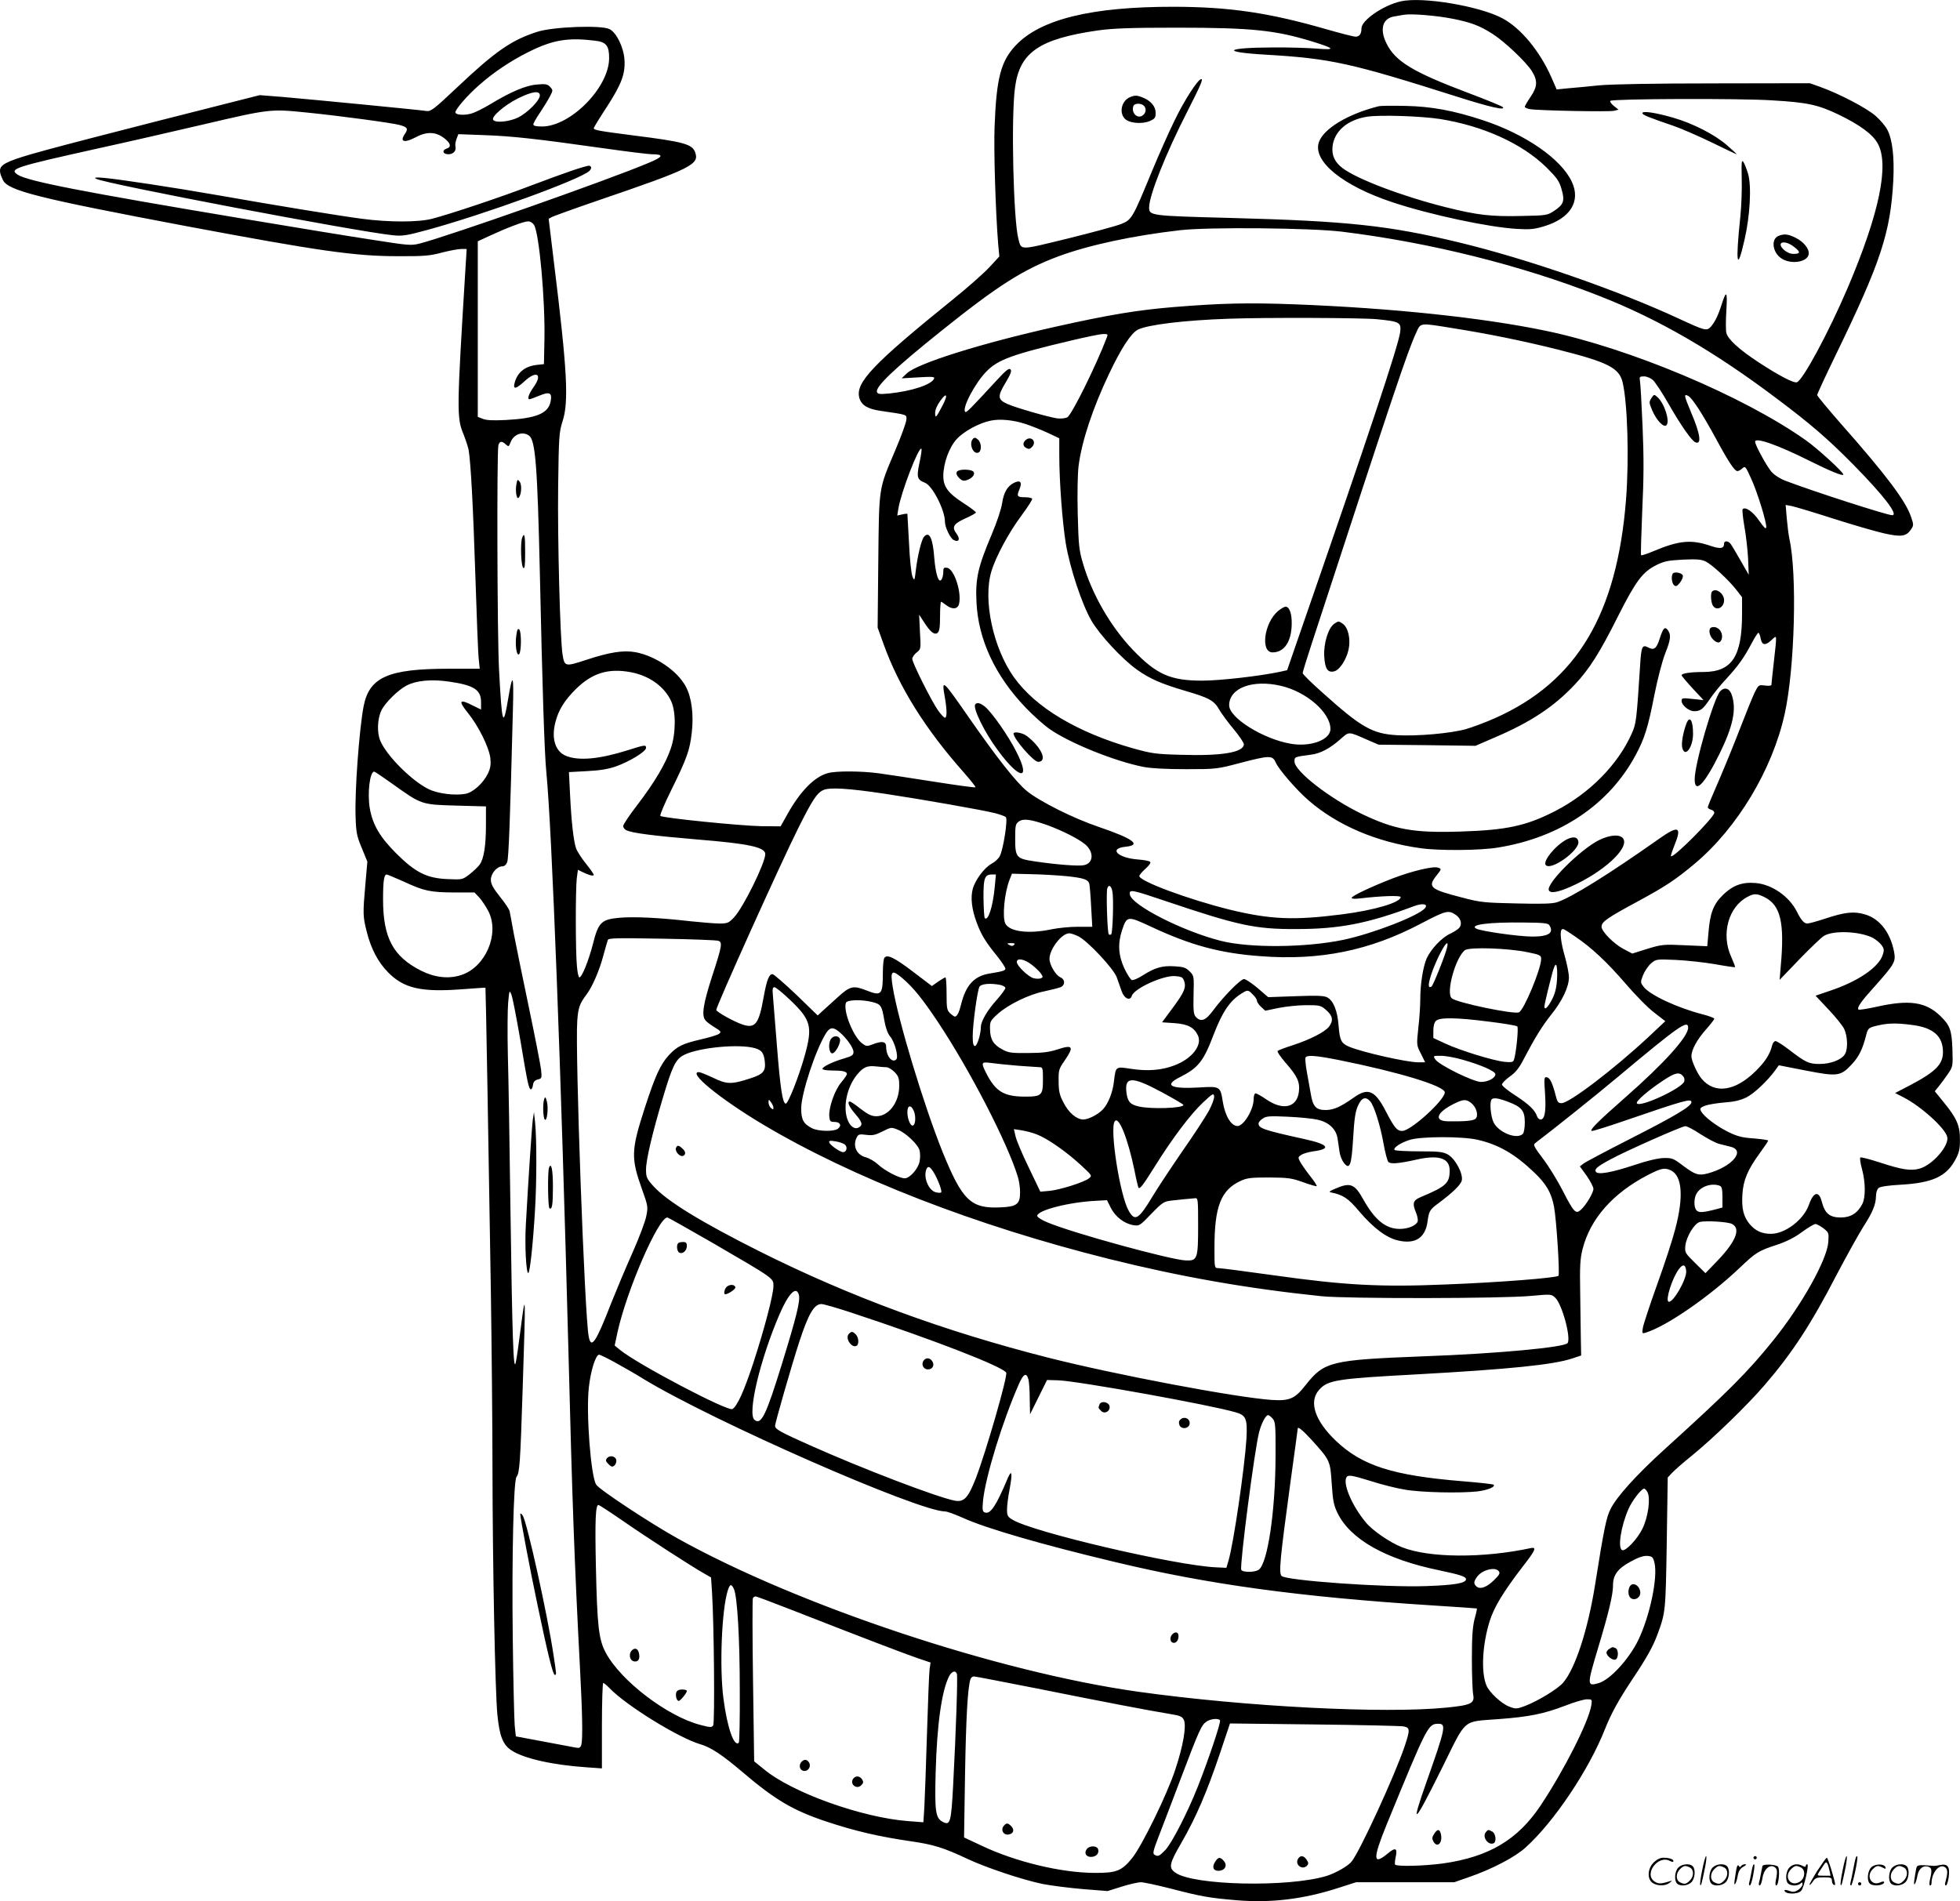 <svg version="1.0" xmlns="http://www.w3.org/2000/svg"
  viewBox="0 0 1199.943 1164.032"
 preserveAspectRatio="xMidYMid meet">
<g transform="translate(-0.491,1164.448) scale(0.1,-0.1)"
fill="#000000" stroke="none">
<path d="M8580 11636 c-107 -24 -240 -116 -240 -165 0 -34 -12 -51 -36 -51
-13 0 -94 21 -181 46 -347 100 -588 136 -928 137 -507 1 -822 -76 -973 -238
-90 -96 -117 -200 -128 -495 -6 -140 6 -525 22 -721 l7 -75 -63 -68 c-35 -37
-131 -122 -214 -189 -498 -402 -606 -516 -580 -609 13 -45 50 -67 129 -79 171
-25 160 -22 159 -54 -1 -17 -31 -100 -67 -185 -104 -246 -100 -215 -105 -681
l-4 -407 37 -103 c95 -263 255 -519 493 -787 40 -46 72 -86 69 -88 -2 -3 -119
13 -258 35 -140 22 -291 45 -336 51 -107 14 -258 15 -309 1 -83 -22 -170 -111
-249 -253 l-41 -73 -119 1 c-124 2 -604 50 -617 63 -5 4 26 76 68 161 94 191
112 241 124 348 13 112 -1 218 -37 284 -52 96 -185 186 -306 209 -76 14 -162
0 -307 -48 -125 -41 -129 -40 -141 34 -15 94 -31 703 -27 1028 4 310 6 334 27
400 39 119 29 311 -53 975 l-32 265 20 11 c12 6 136 51 276 99 583 199 629
223 600 299 -18 48 -72 63 -375 101 -217 28 -245 33 -245 45 0 4 36 63 80 130
90 139 114 203 108 290 -5 75 -49 165 -91 186 -48 26 -346 15 -442 -16 -157
-50 -256 -118 -490 -339 -146 -138 -163 -150 -190 -146 -35 6 -673 68 -880 86
l-140 11 -615 -156 c-688 -176 -842 -218 -912 -248 -69 -29 -77 -50 -45 -116
31 -65 216 -111 1122 -282 805 -151 1032 -184 1290 -184 165 -1 201 2 275 22
47 12 100 22 118 22 l34 0 -6 -97 c-55 -893 -56 -936 -13 -1038 13 -33 27 -76
31 -95 13 -79 27 -330 41 -765 8 -253 17 -486 21 -517 l6 -58 -190 0 c-370 0
-486 -51 -521 -230 -27 -143 -55 -521 -49 -677 3 -95 7 -118 38 -191 l34 -83
-12 -137 c-16 -181 -16 -199 9 -295 26 -103 69 -184 130 -246 95 -97 201 -122
445 -104 82 6 150 11 151 10 2 -2 20 -1036 33 -1852 5 -341 10 -836 10 -1100
1 -587 16 -1351 30 -1499 13 -132 34 -185 87 -219 74 -49 250 -89 456 -103
l97 -7 0 262 c0 143 4 261 8 261 5 0 21 -14 38 -31 101 -106 423 -305 556
-344 64 -18 136 -66 258 -170 202 -172 311 -236 516 -304 171 -57 321 -92 514
-120 139 -20 202 -39 352 -110 117 -54 330 -125 453 -151 55 -11 168 -25 250
-32 l151 -12 86 27 c47 15 100 27 118 27 17 0 100 -18 183 -39 184 -48 235
-57 400 -71 213 -18 411 6 625 75 l109 35 301 0 300 0 89 31 c142 49 282 122
347 181 173 155 388 475 487 726 38 96 84 179 169 307 85 127 123 195 151 269
51 139 51 140 58 563 l6 401 25 27 c14 15 69 64 124 108 129 105 337 306 445
432 168 195 284 372 442 678 60 114 132 243 160 288 59 91 78 138 79 190 0 21
7 42 16 50 10 8 61 16 138 20 191 11 276 50 331 151 24 44 29 65 29 123 1 87
-20 134 -98 229 l-56 69 25 31 c14 17 39 51 56 76 30 44 30 47 27 150 -4 117
-15 147 -74 204 -89 86 -189 101 -387 57 -59 -13 -110 -21 -114 -18 -11 12 15
49 99 142 122 137 130 151 119 211 -23 120 -89 204 -179 230 -67 20 -123 14
-246 -27 -49 -16 -96 -29 -106 -29 -20 0 -38 20 -65 74 -47 93 -153 166 -252
174 -82 7 -139 -14 -199 -72 -60 -59 -80 -111 -90 -237 l-7 -78 -137 6 c-131
6 -141 5 -230 -22 l-92 -29 -55 29 c-57 30 -133 106 -133 135 0 31 32 53 230
160 162 88 223 128 341 227 260 218 475 576 550 916 62 279 77 857 29 1072 -5
23 -12 79 -16 124 l-7 84 37 -7 c20 -4 134 -38 252 -76 119 -38 260 -79 313
-91 107 -24 137 -19 166 25 16 23 16 29 0 75 -32 97 -151 256 -434 576 -77 88
-141 165 -141 171 0 6 50 114 111 240 279 574 338 754 355 1074 7 140 -5 250
-36 309 -10 21 -42 59 -70 84 -53 48 -223 137 -340 179 l-65 23 -585 -1 c-368
0 -630 -5 -705 -12 -66 -7 -152 -15 -190 -18 l-70 -7 -33 76 c-71 159 -185
298 -298 359 -139 75 -493 135 -624 104z m322 -107 c109 -22 163 -42 242 -93
72 -46 202 -169 238 -225 38 -60 36 -97 -7 -160 -19 -28 -35 -55 -35 -60 0 -6
15 -12 33 -15 58 -9 483 -17 512 -10 l29 7 -29 23 c-16 13 -26 27 -21 31 13
13 795 16 991 3 219 -13 281 -27 410 -89 124 -60 205 -119 235 -174 73 -129
11 -428 -182 -882 -116 -272 -274 -566 -312 -581 -19 -7 -111 41 -236 123
-120 79 -186 140 -196 179 -4 15 -4 77 0 138 7 119 0 127 -29 36 -22 -69 -42
-109 -67 -137 -25 -26 -34 -24 -196 51 -375 174 -926 365 -1344 466 -432 104
-680 131 -1398 150 -495 13 -500 14 -500 65 0 72 102 329 233 585 83 164 99
200 86 200 -20 0 -104 -130 -164 -255 -35 -71 -97 -211 -138 -310 -118 -286
-123 -296 -188 -322 -30 -12 -177 -52 -327 -89 -300 -73 -283 -73 -302 -4 -31
115 -46 745 -21 928 28 216 148 298 506 350 96 13 194 17 485 17 456 0 603
-15 830 -85 139 -43 144 -53 25 -43 -55 4 -174 8 -265 7 -295 -1 -325 -28 -50
-44 404 -24 518 -49 1180 -259 195 -62 295 -85 275 -62 -6 6 -101 45 -210 86
-342 129 -449 194 -503 306 -42 87 -22 152 50 163 18 3 44 8 58 10 45 8 203
-5 302 -25z m-5251 -134 c66 -8 84 -32 83 -109 -2 -179 -237 -416 -411 -416
-36 0 -53 4 -53 13 0 6 18 39 41 72 22 33 49 77 60 98 20 38 20 40 2 59 -15
17 -27 20 -80 15 -69 -5 -162 -45 -289 -122 -40 -24 -90 -49 -111 -55 -43 -13
-95 -10 -100 5 -5 15 74 107 147 170 87 77 192 147 298 200 152 76 243 91 413
70z m-341 -335 c0 -30 -74 -105 -133 -135 -54 -26 -140 -35 -153 -14 -12 19
69 89 150 130 89 44 136 51 136 19z m-1422 -105 c197 -20 518 -63 564 -76 46
-12 53 -23 34 -51 -37 -52 -8 -62 66 -23 72 38 130 33 186 -18 27 -25 28 -44
2 -52 -31 -10 -25 -35 10 -35 31 0 50 22 43 49 -2 9 1 29 7 45 l11 29 162 -6
c167 -6 315 -22 739 -82 135 -19 264 -35 285 -35 75 0 69 -16 -24 -54 -252
-106 -1213 -444 -1396 -492 -55 -14 -66 -13 -290 22 -127 19 -486 78 -797 130
-981 164 -1316 229 -1377 269 -54 36 -19 47 489 160 183 40 470 106 637 145
422 99 420 98 649 75z m1386 -687 c32 -50 69 -459 64 -703 l-3 -150 -46 -5
c-72 -9 -118 -47 -134 -112 -10 -40 9 -36 61 12 76 70 113 43 54 -38 -28 -40
-39 -72 -23 -72 4 0 31 10 60 22 63 26 79 18 69 -35 -14 -74 -87 -104 -273
-114 -80 -4 -121 -2 -142 7 l-31 12 0 538 0 537 71 33 c108 50 211 89 236 89
13 1 29 -9 37 -21z m4946 -42 c538 -66 1096 -205 1575 -393 363 -142 705 -340
1093 -633 201 -151 307 -242 463 -400 186 -189 279 -310 238 -310 -30 0 -478
144 -651 210 -35 13 -69 35 -88 56 -29 34 -100 163 -100 184 0 29 139 -20 333
-117 128 -64 207 -96 207 -84 0 15 -156 158 -231 211 -384 271 -1077 562
-1590 669 -389 81 -940 139 -1534 162 -295 11 -455 7 -749 -17 -217 -18 -393
-47 -719 -120 -456 -102 -845 -224 -911 -286 l-31 -30 102 6 c83 5 101 4 97
-7 -14 -37 -137 -78 -277 -92 -56 -5 -68 -4 -73 9 -12 31 106 144 392 373 348
279 502 377 719 458 186 69 457 127 745 160 175 20 801 14 990 -9z m214 -536
c141 -14 150 -19 143 -79 -10 -80 -190 -623 -624 -1873 l-68 -197 -45 -10
c-122 -26 -366 -54 -475 -54 -195 0 -280 38 -424 188 -136 142 -250 339 -306
530 -24 81 -27 111 -32 300 -3 123 -1 245 5 295 19 152 87 356 187 566 74 156
134 248 176 270 59 30 285 58 559 67 216 8 809 6 904 -3z m466 -55 c209 -33
428 -77 643 -131 306 -77 375 -112 396 -201 30 -128 40 -463 21 -714 -55 -705
-301 -1118 -801 -1341 -58 -26 -139 -56 -180 -68 -95 -26 -297 -44 -422 -37
-151 9 -219 48 -456 261 -67 59 -121 113 -121 119 0 6 24 85 54 176 507 1552
587 1791 640 1906 30 65 16 64 226 30z m-2119 -57 c-66 -173 -215 -474 -242
-489 -13 -6 -40 -9 -63 -6 -53 8 -246 63 -301 87 -63 27 -65 47 -14 131 32 54
39 73 30 82 -9 9 -28 -6 -84 -67 -165 -179 -186 -200 -193 -193 -21 21 60 176
130 247 70 72 156 104 521 190 88 21 175 39 192 39 30 1 32 -1 24 -21z m3343
-260 c14 -13 58 -79 97 -148 75 -131 141 -225 164 -234 39 -15 29 52 -26 181
-45 108 -47 118 -18 103 25 -14 86 -108 174 -270 74 -137 110 -190 127 -190 6
0 20 7 30 17 17 15 20 12 52 -59 39 -83 99 -278 94 -304 -2 -11 -16 3 -43 42
-37 55 -85 88 -101 71 -4 -4 1 -51 10 -104 10 -54 20 -143 23 -198 l4 -100
-51 89 c-28 50 -56 96 -62 103 -14 17 -38 17 -38 0 0 -31 -21 -35 -79 -16
-121 42 -196 35 -355 -32 -38 -16 -71 -27 -74 -24 -3 3 1 125 7 272 10 207 10
325 2 518 -6 138 -13 262 -16 278 -4 24 -2 27 25 27 16 0 40 -10 54 -22z
m-4348 -155 c-40 -77 -46 -83 -46 -47 0 19 12 48 32 75 39 54 48 37 14 -28z
m509 -115 c33 -11 93 -35 133 -53 l72 -34 0 -103 c0 -162 19 -412 40 -542 26
-153 99 -372 157 -472 52 -89 188 -235 279 -300 79 -56 145 -85 297 -130 144
-42 175 -59 206 -114 13 -23 52 -76 87 -118 35 -42 64 -85 64 -94 0 -50 -133
-73 -384 -65 -157 4 -181 8 -296 40 -338 96 -595 249 -727 434 -128 179 -191
474 -139 648 27 91 108 241 186 345 38 51 67 97 64 101 -3 5 -22 9 -43 9 -49
0 -53 6 -35 48 18 44 7 59 -32 41 -42 -21 -64 -59 -74 -126 -5 -35 -32 -116
-65 -194 -82 -194 -99 -266 -92 -409 10 -230 114 -453 301 -648 45 -47 109
-104 142 -128 122 -87 401 -200 579 -235 45 -9 139 -14 260 -14 187 0 192 1
332 38 180 47 198 47 217 5 18 -43 127 -169 202 -234 176 -153 417 -256 687
-293 112 -16 366 -14 472 4 381 61 682 264 844 567 54 100 76 170 115 371 19
95 48 206 65 249 34 85 38 115 17 144 -19 25 -29 14 -51 -54 -19 -60 -35 -71
-71 -51 -35 18 -41 5 -48 -110 -22 -341 -24 -355 -50 -415 -85 -193 -259 -369
-471 -478 -178 -91 -297 -116 -580 -125 -287 -9 -402 12 -601 107 -199 96
-414 263 -414 322 0 29 -1 28 103 42 55 7 114 38 175 92 59 51 46 52 172 -3
l65 -28 296 -3 297 -4 120 52 c218 93 361 188 487 322 90 95 154 196 268 424
107 211 148 266 231 308 48 24 71 29 164 34 87 4 114 1 139 -11 41 -21 137
-110 185 -170 l38 -49 0 -101 c0 -263 -62 -356 -236 -357 -79 0 -134 -8 -134
-20 0 -4 30 -40 67 -80 l67 -72 -67 7 c-63 7 -67 6 -67 -13 0 -25 45 -62 76
-62 39 0 54 11 96 73 22 33 69 91 105 129 73 80 106 127 153 216 18 34 36 62
40 62 4 0 11 -16 14 -35 8 -43 29 -45 68 -8 33 31 32 39 13 -132 -8 -71 -15
-135 -15 -142 0 -7 -13 -9 -39 -6 -39 5 -40 5 -64 -43 -13 -27 -52 -123 -87
-214 -35 -91 -94 -236 -131 -322 -38 -86 -69 -161 -69 -166 0 -5 9 -12 20 -15
11 -3 20 -11 20 -19 0 -27 -251 -280 -265 -266 -3 2 7 31 20 64 49 119 27 128
-97 40 -303 -214 -536 -359 -622 -386 -28 -9 -98 -11 -250 -7 -192 4 -221 7
-326 35 -203 52 -217 65 -159 138 30 38 30 38 8 46 -28 11 -161 -21 -276 -65
-132 -51 -253 -108 -253 -120 0 -6 20 -7 53 -3 127 15 247 19 247 8 0 -33
-162 -81 -360 -106 -296 -38 -439 -31 -687 29 -253 63 -553 174 -553 206 0 6
17 26 37 44 20 17 34 36 30 42 -4 6 -37 12 -74 15 -125 9 -183 67 -78 78 101
10 49 49 -162 121 -155 52 -362 156 -440 219 -65 52 -187 207 -366 465 -153
220 -158 224 -138 112 14 -79 14 -127 1 -127 -5 0 -24 19 -41 43 -39 54 -159
293 -159 317 0 10 12 28 26 39 27 21 27 22 21 126 l-5 106 28 -43 c40 -63 66
-84 85 -68 11 9 15 34 15 101 0 49 3 89 6 89 3 0 17 -9 31 -20 37 -29 71 -26
79 6 18 71 -30 216 -73 222 -19 3 -23 -1 -23 -21 0 -31 -9 -57 -20 -57 -14 0
-28 55 -35 135 -9 126 -31 171 -64 132 -15 -18 -39 -117 -49 -202 -8 -68 -9
-69 -21 -40 -7 17 -17 109 -21 205 -5 96 -10 176 -10 178 0 2 -14 1 -31 -3
l-31 -7 7 43 c16 99 125 382 141 366 3 -3 -2 -41 -12 -86 -19 -88 -14 -104 33
-122 46 -17 123 -167 123 -240 0 -32 32 -99 52 -110 33 -18 44 4 19 38 -31 41
-19 60 55 94 35 15 64 32 64 36 -1 4 -35 31 -78 58 -93 60 -122 100 -122 165
0 78 36 176 82 226 44 48 138 99 208 113 58 12 140 4 215 -21z m-3041 -71 c39
-29 51 -186 66 -842 15 -689 28 -1107 40 -1222 34 -351 90 -1821 135 -3543 23
-912 37 -1297 70 -1925 16 -300 18 -446 9 -483 -5 -18 -12 -22 -33 -18 -14 3
-103 19 -197 37 l-171 32 -7 66 c-3 36 -9 280 -12 541 -6 498 5 959 23 982 19
24 23 78 38 548 19 584 18 595 -11 370 -13 -102 -27 -201 -32 -220 -14 -58
-21 161 -32 935 -5 391 -12 819 -16 952 -3 133 -2 277 2 320 7 76 8 77 20 47
7 -17 31 -141 54 -275 45 -269 52 -304 66 -304 5 0 10 12 12 27 2 18 11 28 29
33 25 6 26 8 20 63 -4 31 -38 206 -76 387 -38 182 -79 382 -91 445 -11 63 -23
124 -25 135 -2 11 -29 52 -60 90 -42 53 -55 77 -55 103 0 38 37 82 70 82 13 0
24 10 30 26 9 22 18 261 35 934 6 218 -1 233 -29 66 -31 -184 -38 -161 -56
179 -11 205 -14 1335 -4 1373 7 26 21 28 45 6 17 -16 19 -15 29 11 19 51 74
71 114 42z m621 -1448 c114 -21 207 -87 249 -178 30 -65 29 -200 -3 -291 -31
-91 -99 -206 -202 -341 -49 -63 -89 -123 -89 -132 0 -9 8 -20 18 -25 32 -18
170 -35 441 -58 310 -25 411 -47 411 -89 0 -54 -135 -328 -191 -387 -33 -35
-40 -38 -90 -38 -30 0 -110 7 -179 14 -190 22 -349 29 -435 21 -108 -10 -127
-28 -160 -160 -27 -105 -68 -205 -83 -205 -5 0 -12 30 -15 68 -9 86 -9 471 -1
539 l7 52 26 -13 c40 -20 71 -28 71 -18 0 5 -22 36 -49 70 -27 33 -54 76 -60
94 -15 47 -28 161 -36 324 l-7 141 110 6 c78 4 130 12 178 29 82 29 184 91
184 113 0 20 -5 20 -112 -14 -174 -55 -299 -66 -377 -35 -66 26 -92 106 -66
206 19 76 57 136 127 205 99 97 198 127 333 102z m-1110 -58 c152 -22 195 -50
195 -126 l0 -45 -51 25 c-82 42 -90 30 -30 -45 65 -80 130 -211 138 -278 4
-40 1 -60 -16 -96 -29 -58 -90 -113 -136 -122 -66 -12 -170 1 -227 29 -104 52
-256 204 -295 296 -21 50 -18 134 7 186 23 47 102 125 154 152 59 31 152 40
261 24z m5093 -26 c157 -37 302 -164 302 -264 0 -67 -123 -112 -245 -90 -170
30 -375 159 -375 235 0 106 143 160 318 119z m-5439 -601 c176 -126 175 -126
388 -132 l183 -5 0 -112 c0 -130 -13 -210 -39 -245 -10 -14 -38 -40 -62 -59
-43 -33 -44 -33 -135 -29 -126 5 -197 41 -314 158 -99 99 -143 174 -161 274
-16 94 0 226 27 226 4 0 54 -34 113 -76z m3016 -60 c213 -32 602 -100 674
-119 30 -8 58 -18 64 -24 13 -13 -16 -198 -37 -238 -8 -16 -30 -36 -49 -46
-45 -24 -102 -100 -117 -156 -14 -54 -6 -125 25 -207 27 -73 54 -117 124 -203
28 -35 51 -70 51 -77 0 -12 -15 -17 -95 -30 -96 -15 -147 -71 -176 -189 -12
-49 -25 -75 -38 -75 -4 0 -17 9 -29 20 -20 19 -22 31 -22 120 0 55 -3 100 -7
100 -4 0 -24 -12 -45 -26 l-38 -27 -113 86 c-117 89 -162 111 -178 86 -5 -8
-9 -46 -9 -85 0 -142 -8 -150 -100 -114 -82 32 -100 28 -177 -42 -37 -34 -80
-73 -95 -86 l-27 -25 -131 127 c-73 69 -138 126 -146 126 -21 0 -35 -35 -55
-146 -28 -159 -51 -188 -127 -163 -50 16 -162 78 -162 90 0 23 397 904 502
1113 86 172 114 215 153 233 39 18 152 11 380 -23z m990 -191 c91 -33 194 -85
233 -118 56 -47 52 -117 -8 -128 -32 -7 -173 4 -304 24 -109 16 -116 25 -116
138 0 82 2 91 23 106 27 19 72 13 172 -22z m118 -313 c106 -11 133 -20 141
-47 2 -10 8 -73 11 -140 l7 -123 -88 0 c-49 0 -120 -7 -159 -15 -140 -30 -258
-16 -285 34 -20 39 -6 190 26 270 l14 36 118 -3 c64 -1 161 -7 215 -12z
m-4055 -34 c125 -58 162 -65 310 -66 l122 0 30 -32 c16 -18 42 -57 56 -85 68
-137 -18 -339 -166 -388 -77 -26 -163 -16 -247 26 -172 87 -233 202 -233 437
0 112 6 152 22 152 5 0 52 -20 106 -44z m3617 -31 c-11 -120 -41 -213 -61
-192 -4 4 -7 58 -8 120 -1 125 7 147 51 147 l25 0 -7 -75z m720 -29 c9 -44 2
-252 -7 -262 -5 -4 -11 -4 -15 0 -9 9 -17 261 -9 282 9 25 25 15 31 -20z m321
-57 c448 -151 551 -174 804 -173 265 0 439 34 721 140 53 20 89 14 68 -12 -39
-47 -320 -156 -500 -194 -231 -48 -574 -51 -751 -6 -235 60 -547 219 -556 284
-5 33 13 29 214 -39z m3674 21 c96 -49 121 -156 97 -420 l-7 -85 122 127 c68
70 135 134 149 142 57 35 216 29 298 -11 19 -10 43 -30 54 -44 17 -23 18 -32
8 -62 -26 -77 -155 -164 -329 -221 l-82 -28 78 -83 c43 -45 87 -100 97 -120
21 -45 24 -120 6 -153 -19 -35 -86 -62 -156 -62 -67 0 -85 9 -191 90 -36 28
-72 50 -79 50 -8 0 -18 -12 -21 -27 -13 -53 -42 -99 -100 -156 -126 -125 -252
-143 -332 -47 -26 31 -62 110 -62 137 0 40 34 102 90 165 27 31 50 60 50 65 0
5 -33 17 -72 27 -155 40 -324 119 -361 169 -19 25 -20 27 -3 71 10 25 32 57
49 72 31 26 33 26 152 21 66 -3 174 -15 239 -26 66 -12 121 -20 123 -18 2 2
-9 30 -23 62 -64 139 -18 308 101 369 39 21 58 20 105 -4z m-1890 -109 c29
-21 37 -55 19 -77 -7 -9 -32 -25 -55 -36 -53 -24 -119 -95 -145 -152 -22 -52
-39 -155 -39 -251 0 -38 -5 -117 -12 -175 -11 -105 -11 -105 16 -157 l26 -53
-41 0 c-71 0 -340 61 -423 95 -50 21 -59 39 -66 129 -7 93 -32 154 -70 174
-19 10 -63 12 -193 7 l-168 -6 -65 56 c-36 30 -73 55 -83 55 -21 0 -129 -110
-189 -192 -46 -63 -75 -73 -106 -40 -14 16 -16 38 -14 135 3 115 3 117 -24
144 -23 23 -38 28 -92 31 -75 5 -120 -8 -194 -55 -29 -19 -60 -32 -68 -29 -8
3 -29 36 -46 72 -36 78 -41 151 -14 232 30 90 33 90 181 21 242 -113 420 -161
667 -179 364 -28 669 34 983 200 155 81 168 84 215 51z m570 -61 c30 -47 -3
-70 -103 -70 -83 0 -317 33 -345 49 -43 24 77 40 296 37 114 -1 145 -4 152
-16z m160 -71 c99 -67 193 -155 305 -285 61 -71 140 -152 178 -180 l67 -52
-102 -96 c-216 -201 -486 -406 -533 -406 -20 0 -26 7 -35 43 -20 79 -36 112
-54 115 -18 4 -19 -2 -12 -101 7 -109 -2 -157 -28 -157 -8 0 -17 9 -21 19 -12
38 -49 73 -131 127 -46 29 -84 60 -84 68 0 8 22 30 48 49 36 25 58 53 86 108
68 130 113 202 166 269 69 85 110 172 110 230 0 25 -12 83 -25 129 -24 82 -32
151 -19 164 8 7 11 6 84 -44z m-3042 2 c58 -30 216 -199 234 -251 9 -25 22
-63 30 -85 15 -45 52 -61 62 -28 14 45 191 126 265 121 39 -3 47 -7 55 -29 14
-40 2 -69 -69 -165 l-66 -89 76 -5 c82 -6 120 -26 143 -74 30 -60 -36 -145
-144 -185 -78 -30 -165 -36 -264 -21 -96 15 -94 16 -105 -74 -7 -68 -35 -139
-68 -174 -28 -31 -89 -62 -120 -62 -41 0 -90 42 -121 103 -25 48 -30 71 -30
131 -1 67 1 76 37 127 59 86 50 99 -44 68 -49 -16 -91 -22 -179 -22 -101 -1
-120 1 -157 21 -56 29 -76 62 -77 124 -1 48 1 52 47 94 64 58 194 121 287 139
41 9 85 20 98 25 29 13 29 47 -2 61 -29 13 -66 77 -66 113 0 59 75 156 121
156 11 0 36 -9 57 -19z m-2205 -27 c26 -9 22 -32 -38 -216 -55 -170 -66 -240
-42 -270 6 -9 32 -28 56 -43 41 -25 43 -29 27 -41 -10 -7 -59 -22 -108 -33
-116 -27 -148 -43 -199 -98 -51 -56 -83 -126 -147 -323 -84 -260 -85 -306 -16
-499 35 -98 37 -106 26 -160 -5 -32 -44 -134 -85 -227 -42 -93 -100 -233 -131
-310 -93 -240 -122 -282 -137 -203 -25 126 -84 1751 -70 1934 6 81 15 105 57
161 34 44 79 147 103 239 12 44 24 86 27 94 4 12 55 13 333 8 180 -3 335 -9
344 -13z m1810 -25 c-8 -8 -16 -8 -30 0 -16 9 -14 10 12 11 21 0 26 -3 18 -11z
m2651 -16 c-11 -48 -85 -232 -95 -239 -21 -12 -22 8 -5 64 36 115 120 262 100
175z m494 -29 c75 -15 82 -19 82 -41 0 -61 -106 -315 -136 -327 -34 -13 -379
59 -411 86 -38 31 23 252 81 295 28 20 266 12 384 -13z m-3037 -76 c23 -18 49
-43 57 -55 13 -20 13 -23 -2 -29 -9 -3 -28 -3 -43 1 -32 8 -103 76 -103 99 0
27 45 19 91 -16z m3216 -94 c-4 -54 -13 -87 -33 -124 -26 -48 -44 -63 -44 -37
0 6 14 70 32 140 24 98 34 124 41 111 5 -9 7 -50 4 -90z m-4005 9 c65 -56 120
-124 213 -263 197 -296 426 -739 491 -950 8 -25 14 -68 14 -96 0 -72 -20 -88
-119 -92 -182 -9 -234 41 -355 338 -115 286 -273 807 -306 1013 -16 100 -6
108 62 50z m597 -39 c17 -4 31 -12 31 -19 0 -7 -25 -41 -56 -76 -55 -61 -93
-127 -94 -161 0 -45 -23 -118 -36 -118 -10 0 -14 15 -14 60 0 73 28 277 41
302 10 19 65 24 128 12z m-1288 -91 c130 -124 140 -164 90 -344 -36 -128 -102
-295 -116 -292 -19 3 -33 92 -54 359 -12 148 -23 288 -25 312 -3 31 0 42 10
42 8 0 51 -35 95 -77z m2834 32 c14 -13 25 -30 25 -38 0 -7 11 -24 25 -37 l26
-24 82 17 c45 9 121 17 169 17 83 0 89 -1 123 -31 40 -35 44 -64 16 -101 -26
-33 -117 -79 -221 -113 -47 -15 -89 -31 -93 -35 -5 -4 17 -36 47 -71 73 -83
90 -119 83 -178 -11 -98 -97 -119 -201 -47 -29 20 -58 36 -64 36 -7 0 -12 -15
-12 -35 0 -64 -61 -165 -99 -165 -39 0 -76 62 -90 149 -15 94 -16 95 -146 87
-174 -10 -217 13 -117 63 113 57 145 97 207 261 53 138 99 207 170 251 38 24
41 24 70 -6z m-2329 -46 c52 -13 58 -22 73 -113 8 -45 20 -79 35 -97 29 -34
53 -126 38 -141 -25 -25 -62 21 -62 77 0 32 -22 37 -75 18 -43 -17 -46 -16
-72 3 -54 40 -118 200 -99 249 7 18 95 21 162 4z m3776 -120 c90 -11 167 -24
172 -29 9 -9 -8 -172 -21 -206 -5 -13 -16 -15 -57 -11 -69 7 -273 70 -363 112
l-73 34 0 45 c0 27 6 51 16 60 22 22 125 21 326 -5z m2588 -20 c130 -16 190
-68 190 -166 0 -75 -44 -120 -199 -202 l-94 -49 49 -25 c107 -54 257 -189 270
-243 14 -54 -91 -174 -170 -195 -54 -15 -109 -6 -243 38 -62 20 -115 34 -119
30 -4 -4 1 -37 11 -73 21 -79 22 -172 1 -212 -29 -56 -71 -82 -132 -82 -67 0
-97 25 -115 94 -18 72 -51 65 -80 -17 -32 -91 -145 -177 -232 -177 -56 0 -95
18 -130 59 -38 46 -50 94 -45 180 5 89 32 153 108 257 28 38 50 71 50 75 0 3
-39 9 -87 13 -72 5 -101 12 -158 40 -72 36 -148 93 -166 127 -9 17 -5 21 23
33 18 7 71 16 118 20 60 4 99 13 136 31 47 23 132 103 179 169 l20 28 164 -32
c195 -38 214 -36 283 38 43 46 66 92 88 179 9 37 15 44 48 53 75 20 127 23
232 9z m-1370 -17 c0 -55 -148 -219 -385 -427 -172 -151 -225 -205 -203 -205
9 0 97 27 195 61 373 128 413 139 413 115 0 -25 -95 -82 -378 -226 -141 -72
-268 -139 -281 -149 l-24 -18 42 -58 c22 -32 41 -68 41 -80 0 -24 -46 -101
-78 -129 -30 -27 -42 -14 -110 118 -31 61 -85 149 -120 195 -53 70 -62 86 -50
95 127 97 361 284 507 406 374 313 431 353 431 302z m-5198 -25 c44 -36 88
-98 88 -123 0 -20 -9 -26 -57 -40 -69 -20 -133 -51 -133 -64 0 -6 27 -10 59
-10 64 0 91 -6 91 -22 0 -5 -16 -28 -35 -51 -40 -47 -78 -156 -73 -209 3 -29
6 -33 32 -33 35 0 46 -23 20 -42 -25 -18 -118 -16 -157 3 -53 27 -67 52 -67
122 0 90 87 355 151 459 24 38 44 41 81 10z m-534 -96 c57 -11 73 -29 79 -85
7 -60 -9 -79 -91 -105 -113 -37 -142 -36 -224 4 -41 19 -80 35 -88 35 -71 0
127 -162 391 -320 549 -327 1303 -620 2120 -824 442 -110 847 -181 1300 -228
157 -16 1110 -15 1284 2 121 11 124 11 147 -11 42 -39 98 -245 76 -278 -18
-26 -434 -65 -882 -81 -567 -22 -608 -32 -721 -175 -67 -86 -99 -99 -210 -92
-224 16 -953 154 -1364 258 -642 163 -1215 374 -1765 649 -363 182 -572 310
-655 402 -41 46 -45 55 -45 102 0 59 39 225 105 445 54 181 75 225 118 251 73
45 311 73 425 51z m3589 -76 c374 -75 653 -160 653 -199 0 -47 -208 -236 -260
-236 -33 0 -48 18 -105 128 -63 120 -106 138 -191 77 -79 -56 -122 -76 -170
-77 -62 -1 -82 20 -95 103 -6 35 -17 96 -24 134 -7 39 -10 76 -8 83 7 18 57
15 200 -13z m766 0 c112 -32 197 -70 197 -88 0 -23 -45 -47 -88 -47 -47 0
-258 104 -280 138 -14 22 -14 22 36 22 27 0 88 -11 135 -25z m-2723 -36 c63
-4 123 -9 133 -9 15 0 17 -10 17 -74 0 -99 -7 -106 -113 -106 -128 1 -178 32
-236 147 -31 63 -29 67 32 59 28 -4 104 -12 167 -17z m-808 -9 c11 0 33 -13
49 -29 25 -26 29 -37 29 -86 0 -100 -64 -185 -140 -185 -29 0 -50 10 -96 45
-31 25 -61 45 -66 45 -19 0 -5 -32 32 -75 44 -51 49 -69 22 -84 -28 -15 -59
12 -73 62 -22 81 6 195 66 265 36 43 60 53 114 47 24 -3 53 -5 63 -5z m4878
-56 c7 -7 9 -21 6 -31 -14 -43 -273 -162 -290 -134 -8 12 68 78 160 139 75 50
101 55 124 26z m-3194 -96 c74 -40 134 -75 134 -79 0 -20 -200 -27 -274 -9
-49 11 -65 27 -73 73 -18 112 27 115 213 15z m289 -116 c-20 -37 -93 -148
-162 -247 -68 -99 -149 -221 -179 -271 -89 -148 -111 -161 -150 -91 -53 95
-116 497 -85 545 24 38 80 -101 121 -298 11 -57 23 -106 25 -108 9 -9 28 16
102 134 106 170 217 317 294 389 58 54 64 58 67 37 2 -12 -13 -53 -33 -90z
m989 59 c23 -26 62 -148 82 -263 9 -51 22 -99 28 -107 12 -15 61 -12 176 14
134 30 200 8 200 -67 0 -78 -22 -98 -177 -163 -48 -20 -53 -38 -28 -98 8 -20
12 -43 9 -52 -10 -25 -59 -45 -109 -45 -86 0 -153 54 -224 181 -54 97 -80 106
-177 63 -31 -13 -35 -18 -19 -21 71 -14 105 -36 169 -113 88 -104 169 -165
241 -181 106 -24 167 17 180 119 8 61 14 71 66 109 86 64 137 113 143 139 10
40 -39 133 -84 159 -31 17 -53 20 -177 20 -78 0 -145 4 -150 8 -12 13 37 45
95 63 71 21 322 21 412 0 128 -29 227 -86 343 -196 77 -72 110 -128 126 -215
15 -81 36 -413 27 -422 -12 -13 -372 -41 -686 -53 -403 -17 -622 -5 -1049 55
-178 25 -334 45 -347 45 -24 0 -24 0 -24 123 0 254 39 355 160 411 39 18 63
21 175 21 117 -1 138 -4 208 -29 43 -16 80 -26 83 -24 2 3 -16 32 -42 64 -25
32 -52 71 -60 86 -13 25 -13 28 8 42 13 8 46 17 73 21 114 15 93 43 -54 75
-253 56 -281 66 -281 96 0 7 11 21 26 30 21 15 44 16 152 11 70 -3 152 -11
182 -18 70 -15 115 -57 124 -117 3 -23 9 -60 12 -82 3 -22 15 -51 26 -65 36
-46 47 -18 57 151 7 116 13 162 29 197 23 52 47 60 76 28z m842 -2 c85 -32
104 -55 104 -127 0 -32 -5 -63 -12 -70 -36 -36 -147 7 -179 70 -18 36 -26 127
-12 141 11 12 41 8 99 -14z m-4496 -37 c0 -12 -3 -12 -15 -2 -8 7 -15 22 -15
34 1 21 1 21 15 2 8 -11 15 -26 15 -34z m4273 28 c31 -25 45 -76 26 -95 -13
-13 -66 -18 -172 -16 -85 2 -67 54 37 106 60 30 76 31 109 5z m-3413 -49 c13
-33 10 -83 -6 -88 -15 -5 -34 41 -34 82 0 44 23 47 40 6z m4816 -141 c42 -27
93 -54 113 -59 20 -5 52 -13 71 -18 94 -23 8 -123 -139 -163 -57 -15 -77 -9
-152 47 -59 45 -67 48 -119 47 -35 -1 -100 -16 -180 -43 -139 -46 -223 -61
-235 -41 -10 16 8 32 90 76 89 49 435 202 457 203 10 1 52 -21 94 -49z m-4911
26 c49 -21 123 -92 130 -127 4 -17 4 -46 0 -65 -8 -45 -60 -104 -91 -104 -34
0 -122 46 -164 85 -19 18 -53 38 -76 44 -56 15 -81 71 -53 123 9 18 17 19 57
14 38 -5 56 -1 96 19 58 29 57 29 101 11z m849 -28 c65 -25 180 -106 268 -187
69 -64 70 -65 50 -81 -29 -24 -178 -71 -242 -77 l-56 -5 -71 148 c-40 82 -76
168 -81 192 l-10 43 46 -7 c26 -4 69 -15 96 -26z m-1175 -63 c16 -16 8 -45
-12 -45 -19 0 -79 42 -85 59 -4 11 4 13 39 7 24 -4 50 -13 58 -21z m541 -167
c27 -44 54 -117 47 -124 -3 -4 -18 -3 -32 0 -45 11 -78 90 -59 140 9 24 22 19
44 -16z m4513 11 c70 -32 81 -160 28 -360 -16 -63 -66 -216 -111 -340 -44
-123 -83 -241 -87 -263 -6 -37 -5 -38 18 -31 128 40 388 219 577 399 99 94
113 102 229 140 54 18 106 44 150 77 37 27 74 49 82 49 8 0 30 -12 49 -26 33
-26 34 -28 30 -85 -8 -108 -162 -384 -335 -599 -158 -197 -281 -319 -668 -670
-171 -155 -295 -292 -331 -367 -25 -50 -39 -117 -94 -463 -44 -276 -121 -511
-195 -598 -32 -38 -155 -113 -234 -143 -52 -19 -57 -19 -96 -4 -48 18 -122 87
-140 130 -34 81 -25 250 20 394 27 86 84 179 201 332 79 101 88 122 52 115
-293 -63 -624 -61 -790 5 -74 29 -182 103 -222 153 -81 97 -137 226 -120 271
9 22 29 19 155 -20 62 -20 153 -43 203 -51 100 -18 342 -23 448 -11 62 8 110
28 97 41 -3 3 -88 13 -190 21 -427 35 -615 95 -775 247 -129 123 -168 239
-104 312 54 61 106 69 609 96 554 31 826 58 942 97 l54 18 -2 100 c-1 55 -3
186 -4 290 -3 155 0 203 14 259 47 188 186 345 402 457 81 41 100 45 138 28z
m301 -95 c12 -5 16 -21 16 -70 l0 -63 -37 -10 c-84 -22 -109 -23 -123 -6 -17
21 -15 80 5 107 28 41 92 60 139 42z m-3194 -241 c0 -207 -4 -219 -76 -216
-93 4 -689 167 -844 232 -38 15 -65 33 -65 41 0 34 194 84 358 92 l69 4 24
-48 c28 -54 82 -96 138 -105 36 -6 40 -3 110 70 70 72 76 75 127 81 50 6 98
10 142 14 16 2 17 -12 17 -165z m-2963 -114 c369 -215 363 -210 363 -259 0
-53 -58 -272 -125 -476 -56 -170 -97 -259 -126 -277 -27 -17 -584 276 -688
362 l-33 27 17 80 c56 256 250 704 306 704 4 0 133 -73 286 -161z m6232 121
c54 -28 24 -105 -85 -220 l-78 -81 -64 63 c-62 61 -63 64 -59 106 6 54 54 134
87 144 33 10 175 2 199 -12z m-281 -287 c5 -50 -84 -203 -109 -188 -18 12 23
142 63 197 25 35 42 32 46 -9z m-5432 -148 c9 -36 -16 -136 -102 -415 -100
-324 -129 -383 -170 -349 -45 37 35 373 154 648 56 129 103 175 118 116z m325
-109 c491 -162 921 -328 944 -366 11 -18 -123 -483 -186 -647 -47 -120 -72
-147 -128 -137 -107 20 -567 196 -889 340 -180 80 -212 98 -212 118 0 19 104
379 147 511 57 175 92 235 137 235 13 0 97 -24 187 -54z m-1452 -303 c47 -26
127 -71 176 -102 422 -257 1683 -811 1847 -811 11 0 61 -18 110 -40 138 -63
483 -163 923 -268 576 -139 1141 -216 1960 -268 143 -9 261 -17 262 -18 1 -1
-5 -31 -15 -66 -12 -50 -16 -107 -16 -245 0 -99 4 -197 8 -217 10 -53 -13 -64
-164 -79 -381 -38 -1227 5 -1885 97 -857 120 -2078 525 -2820 938 -166 92
-480 299 -500 330 -33 50 -63 441 -45 596 11 102 42 200 63 200 5 0 49 -21 96
-47z m2532 -104 c4 -13 8 -67 8 -119 l2 -95 52 105 52 105 69 -2 c119 -4 935
-151 1086 -196 64 -18 72 -40 66 -160 -11 -177 -79 -644 -110 -748 l-13 -44
-64 3 c-251 12 -1124 216 -1246 292 -29 17 -33 25 -33 62 0 23 7 79 16 125 18
97 14 125 -11 68 -72 -172 -107 -224 -141 -211 -14 5 -16 16 -11 70 14 146
120 491 221 719 27 61 45 69 57 26z m1495 -240 c17 -20 19 -38 18 -233 -1
-334 -48 -651 -102 -692 -23 -18 -101 -18 -108 -1 -10 28 82 741 110 845 15
55 40 102 55 102 4 0 16 -9 27 -21z m239 -131 c113 -125 114 -127 123 -269 7
-106 13 -132 36 -180 80 -161 295 -282 621 -349 132 -28 165 -39 165 -55 0
-24 -70 -36 -245 -42 -257 -9 -855 34 -884 62 -18 18 -10 102 54 572 25 180
45 329 45 331 0 14 30 -10 85 -70z m2056 -320 c20 -37 4 -153 -31 -224 -31
-63 -102 -138 -123 -131 -30 9 -9 146 38 253 22 50 79 124 96 124 4 0 14 -10
20 -22z m-6275 -174 c135 -94 417 -277 500 -324 l42 -24 6 -91 c12 -184 18
-800 7 -815 -9 -13 -18 -13 -78 3 -202 52 -488 270 -580 443 -43 81 -52 163
-60 529 -6 286 -2 375 16 375 4 0 70 -43 147 -96z m6318 -259 c21 -90 -28
-325 -100 -474 -57 -116 -171 -241 -242 -262 -72 -21 -72 -14 -4 213 66 219
92 328 92 386 0 63 29 102 106 144 49 27 79 37 104 36 31 -3 35 -7 44 -43z
m-954 -50 c10 -12 6 -22 -27 -54 -44 -44 -85 -60 -108 -41 -20 17 -19 32 6 64
31 39 107 58 129 31z m-4682 -110 c21 -45 36 -303 36 -622 1 -171 -2 -315 -6
-319 -29 -28 -71 93 -94 270 -25 191 -11 545 27 664 13 39 22 40 37 7z m375
-136 c421 -165 668 -259 749 -287 l80 -27 -6 -40 c-3 -22 -10 -200 -16 -395
-6 -195 -13 -397 -16 -449 l-6 -94 -92 7 c-282 21 -711 174 -882 316 l-62 50
-7 494 c-4 272 -4 499 -1 505 4 6 11 11 17 11 5 0 114 -41 242 -91z m990 -383
c6 -15 -5 -345 -23 -686 -12 -226 -18 -245 -64 -220 -44 23 -49 64 -43 300 8
296 37 503 83 592 16 30 39 37 47 14z m491 -90 c398 -80 696 -137 814 -156 63
-10 75 -16 85 -37 16 -37 -4 -157 -53 -304 -49 -150 -202 -463 -263 -540 -64
-80 -97 -93 -232 -92 -205 1 -483 68 -689 166 l-109 51 6 386 c6 344 16 530
33 582 3 10 12 18 21 18 9 0 183 -34 387 -74z m3393 -104 c-17 -101 -165 -394
-310 -612 -141 -211 -317 -315 -597 -355 -118 -16 -286 -20 -294 -7 -3 4 -1
24 3 44 13 57 0 64 -48 24 -91 -76 -93 -35 -8 174 252 615 255 620 319 620 48
0 42 -28 -71 -348 -104 -294 -83 -276 94 81 152 307 119 278 349 296 185 14
272 32 401 81 55 22 115 39 134 40 33 0 34 0 28 -38z m-2273 -91 c7 -10 -72
-245 -136 -406 -61 -155 -158 -344 -198 -387 -39 -40 -46 -43 -68 -29 -11 6
-6 26 21 97 19 49 82 213 139 364 116 306 128 332 160 354 25 17 74 21 82 7z
m1124 -37 c40 -8 40 -20 7 -120 -60 -178 -273 -642 -325 -707 -22 -28 -99 -72
-155 -89 -235 -71 -817 -58 -925 21 -42 30 -37 54 39 185 88 153 154 306 234
543 l62 185 515 -6 c283 -3 530 -9 548 -12z M6924 11050 c-50 -20 -69 -89 -36
-129 24 -30 104 -39 155 -18 32 14 37 20 37 50 0 39 -28 73 -76 93 -38 16 -50
16 -80 4z m86 -55 c15 -18 10 -45 -12 -59 -33 -20 -69 20 -54 60 7 18 50 18
66 -1z M8445 10994 c-190 -48 -338 -138 -366 -221 -38 -116 146 -266 451 -367
228 -76 589 -153 761 -163 81 -5 108 -2 167 16 160 48 225 152 171 270 -63
140 -283 293 -544 379 -178 59 -317 85 -475 88 -80 2 -154 1 -165 -2z m375
-78 c264 -42 503 -150 652 -296 65 -65 79 -84 93 -134 21 -72 13 -94 -46 -133
-41 -27 -47 -28 -202 -31 -184 -4 -266 5 -462 54 -266 67 -543 172 -632 240
-47 36 -66 78 -60 132 10 93 91 163 212 182 79 12 325 4 445 -14z M10060
10952 c0 -11 35 -25 190 -78 47 -16 152 -62 233 -101 82 -40 151 -73 154 -73
2 0 -24 25 -59 55 -74 65 -208 134 -330 169 -107 31 -188 43 -188 28z M10668
10551 c2 -66 -2 -168 -8 -228 -31 -294 -21 -351 25 -147 34 146 44 329 22 404
-9 30 -22 63 -29 73 -11 15 -12 -2 -10 -102z M10893 10200 c-47 -19 -37 -101
17 -137 58 -40 161 -24 168 25 5 32 -31 77 -81 101 -47 23 -69 25 -104 11z
m94 -66 c42 -32 42 -44 -1 -44 -21 0 -42 9 -60 25 -50 47 3 64 61 19z M3510
10601 c-47 -16 -161 -57 -255 -93 -179 -69 -496 -175 -605 -203 -84 -22 -264
-22 -430 0 -137 18 -529 82 -880 144 -269 47 -598 97 -695 106 -54 5 -66 3
-52 -5 46 -29 1598 -324 1818 -346 58 -6 84 -2 215 34 350 96 927 306 986 359
18 16 15 33 -5 33 -7 -1 -50 -13 -97 -29z M7829 7903 c-85 -72 -109 -253 -33
-253 71 0 116 66 117 175 1 63 -14 105 -38 105 -7 0 -28 -12 -46 -27z M8173
7825 c-36 -25 -65 -119 -61 -197 4 -78 21 -104 61 -94 33 8 74 70 88 133 14
62 -2 135 -35 158 -25 18 -27 18 -53 0z M10115 9207 c-15 -24 -15 -28 5 -75
27 -63 72 -109 88 -90 21 26 -14 134 -56 171 -20 18 -21 18 -37 -6z M5962
8958 c-27 -27 -1 -97 32 -85 22 9 21 60 -2 80 -14 13 -21 14 -30 5z M6282
8948 c-17 -17 -15 -36 7 -47 14 -8 22 -6 35 8 31 34 -10 71 -42 39z M5873
8763 c-19 -7 -16 -27 7 -48 16 -15 26 -17 47 -9 35 12 53 41 33 54 -16 10 -66
12 -87 3z M10247 8134 c-12 -13 -8 -61 7 -73 11 -9 18 -6 35 15 12 15 20 35
19 43 -3 17 -48 27 -61 15z M10487 8023 c-11 -10 -8 -62 3 -84 21 -38 70 -17
70 31 0 40 -50 77 -73 53z M10483 7803 c-20 -7 -15 -47 7 -71 27 -29 48 -28
56 2 10 42 -26 81 -63 69z M10536 7412 c-40 -46 -156 -443 -156 -539 0 -91 59
-32 150 152 85 172 107 276 77 365 -14 41 -44 50 -71 22z M5975 7331 c-14 -24
56 -169 138 -279 135 -185 207 -190 113 -8 -49 97 -147 236 -189 272 -30 25
-52 30 -62 15z M10329 7213 c-20 -53 -32 -121 -25 -147 16 -64 66 2 66 86 0
84 -21 114 -41 61z M6210 7153 c0 -32 123 -173 150 -173 45 0 36 52 -17 111
-20 22 -49 47 -64 55 -30 15 -69 19 -69 7z M9795 6501 c-117 -59 -324 -266
-308 -307 8 -21 54 -14 135 22 197 87 358 234 321 293 -18 29 -81 25 -148 -8z
M9595 6504 c-70 -38 -148 -135 -126 -157 34 -34 207 91 199 144 -4 30 -32 34
-73 13z M3166 8677 c-7 -40 2 -93 14 -80 17 17 21 78 7 97 -13 18 -15 17 -21
-17z M3202 8353 c-12 -30 -8 -171 6 -185 9 -9 12 11 12 95 0 105 -4 124 -18
90z M3166 7755 c-9 -59 2 -131 17 -116 14 14 15 137 1 151 -9 9 -13 -1 -18
-35z M3337 4916 c-10 -25 -8 -108 2 -125 14 -21 25 67 14 109 -7 28 -11 31
-16 16z M3267 4790 c-6 -42 -27 -360 -43 -647 -7 -125 2 -293 15 -293 10 0 29
177 41 380 11 175 11 442 1 540 l-7 65 -7 -45z M3366 4495 c-9 -26 -7 -243 3
-249 16 -10 21 23 21 132 0 105 -10 153 -24 117z M3190 2374 c0 -22 61 -346
106 -558 62 -297 94 -426 105 -426 11 0 12 -6 -7 119 -37 249 -164 824 -190
858 -7 10 -14 13 -14 7z M5090 5280 c-16 -29 -9 -85 10 -85 20 0 55 67 47 88
-9 24 -44 21 -57 -3z M4143 4615 c-7 -20 24 -55 43 -48 19 7 18 27 -4 46 -23
21 -31 21 -39 2z M4157 4033 c-13 -12 -7 -54 8 -59 21 -9 45 14 45 42 0 18 -5
24 -23 24 -13 0 -27 -3 -30 -7z M4458 3769 c-16 -9 -26 -49 -13 -49 18 0 66
33 62 43 -5 16 -28 19 -49 6z M5200 3475 c-22 -27 21 -88 50 -70 15 10 12 52
-6 69 -19 20 -28 20 -44 1z M5661 3316 c-19 -23 -4 -56 25 -56 28 0 42 25 27
49 -14 22 -37 25 -52 7z M3721 2716 c-10 -12 -8 -19 9 -36 17 -17 24 -19 36
-9 8 7 14 22 12 33 -4 25 -40 33 -57 12z M7182 1638 c-16 -16 -15 -45 2 -51
19 -7 36 12 36 40 0 25 -19 30 -38 11z M6736 3045 c-8 -22 -8 -21 10 -39 21
-22 56 -3 52 27 -4 28 -52 37 -62 12z M7235 2956 c-12 -9 -15 -19 -10 -35 9
-30 59 -26 63 6 4 29 -28 47 -53 29z M3870 1536 c-18 -23 -8 -61 18 -64 26 -4
37 17 28 53 -7 28 -27 33 -46 11z M4145 1281 c-6 -20 3 -51 15 -51 10 0 50 49
50 61 0 5 -13 9 -29 9 -20 0 -32 -6 -36 -19z M9992 1941 c-18 -11 -24 -55 -9
-75 17 -23 53 -14 62 14 11 35 -26 78 -53 61z M9858 1549 c-10 -5 -18 -16 -18
-23 0 -20 37 -49 55 -43 20 8 20 63 -1 71 -19 7 -15 8 -36 -5z M4910 855 c-16
-20 -9 -49 14 -53 27 -6 48 25 35 49 -12 23 -32 24 -49 4z M5230 756 c-27 -33
18 -72 48 -42 13 13 14 20 6 34 -15 23 -38 26 -54 8z M6150 465 c-20 -24 -3
-57 28 -53 32 4 40 29 17 52 -20 20 -29 20 -45 1z M6660 325 c-20 -24 -8 -50
24 -50 32 0 53 23 43 49 -8 20 -50 21 -67 1z M8785 416 c-13 -20 -14 -29 -5
-46 24 -44 59 -9 46 46 -8 31 -21 31 -41 0z M9101 426 c-23 -27 13 -81 47 -68
20 7 15 60 -7 72 -25 13 -26 13 -40 -4z M7951 262 c-20 -37 30 -71 57 -39 9
10 7 19 -4 35 -18 27 -40 28 -53 4z M7444 245 c-20 -31 -12 -55 19 -55 43 0
60 35 31 64 -21 22 -31 20 -50 -9z M10426 194 c-10 -47 -15 -88 -12 -91 5 -6
9 7 30 110 7 37 10 67 6 67 -4 0 -15 -39 -24 -86z M10740 270 c0 -5 5 -10 10
-10 6 0 10 5 10 10 0 6 -4 10 -10 10 -5 0 -10 -4 -10 -10z M11286 194 c-10
-47 -15 -88 -12 -91 5 -6 9 7 30 110 7 37 10 67 6 67 -4 0 -15 -39 -24 -86z
M11366 269 c-3 -8 -10 -41 -16 -74 -6 -33 -14 -68 -16 -77 -3 -10 -1 -18 3
-18 10 0 46 171 38 178 -2 3 -7 -1 -9 -9z M10129 241 c-38 -38 -41 -101 -7
-125 29 -20 79 -20 104 0 18 14 18 15 1 10 -53 -17 -69 -17 -92 -2 -69 45 21
166 94 126 12 -6 21 -7 21 -1 0 12 -25 21 -62 21 -19 0 -39 -10 -59 -29z
M11130 189 c-28 -45 -49 -83 -47 -85 2 -3 12 7 21 21 14 21 24 25 66 25 43 0
50 -3 50 -19 0 -11 5 -23 10 -26 6 -3 10 -3 10 1 0 20 -44 164 -51 164 -4 0
-30 -37 -59 -81z m75 4 l7 -33 -42 0 c-42 0 -42 0 -28 23 8 12 21 32 29 44 15
25 22 18 34 -34z M10280 210 c-22 -22 -27 -79 -8 -98 19 -19 66 -14 88 8 22
22 27 79 8 98 -19 19 -66 14 -88 -8z m71 0 c25 -14 25 -54 -1 -80 -23 -23 -33
-24 -61 -10 -25 14 -25 54 1 80 23 23 33 24 61 10z M10490 210 c-22 -22 -27
-79 -8 -98 19 -19 66 -14 88 8 22 22 27 79 8 98 -19 19 -66 14 -88 -8z m71 0
c25 -14 25 -54 -1 -80 -23 -23 -33 -24 -61 -10 -25 14 -25 54 1 80 23 23 33
24 61 10z M10636 204 c-3 -16 -8 -47 -11 -69 -8 -51 10 -26 19 27 5 27 15 42
34 53 18 10 22 14 10 15 -9 0 -20 -5 -24 -11 -5 -8 -9 -8 -14 1 -5 8 -10 3
-14 -16z M10737 223 c-2 -4 -7 -26 -11 -48 -4 -22 -9 -48 -12 -57 -3 -10 -1
-18 4 -18 4 0 14 28 20 62 11 58 10 81 -1 61z M10795 220 c-1 -3 -5 -23 -9
-45 -4 -22 -9 -48 -12 -57 -3 -10 -1 -18 4 -18 5 0 13 20 17 45 7 53 44 87 74
68 17 -11 19 -28 8 -80 -4 -18 -3 -33 2 -33 16 0 24 99 11 115 -12 14 -87 18
-95 5z M10960 210 c-22 -22 -27 -79 -8 -98 7 -7 24 -12 38 -12 14 0 31 5 38
12 9 9 12 8 12 -5 0 -9 -12 -24 -26 -34 -21 -13 -32 -15 -55 -6 -16 6 -29 8
-29 3 0 -24 81 -27 102 -2 18 19 50 162 37 162 -5 0 -9 -5 -9 -10 0 -7 -6 -7
-19 0 -30 16 -59 12 -81 -10z m71 0 c29 -16 25 -65 -6 -86 -56 -37 -103 28
-55 76 23 23 33 24 61 10z M11461 211 c-23 -23 -28 -80 -9 -99 19 -19 88 -13
88 9 0 5 -11 4 -24 -2 -54 -25 -89 38 -46 81 23 23 33 24 62 9 16 -9 19 -8 16
3 -8 22 -64 22 -87 -1z M11590 210 c-22 -22 -27 -79 -8 -98 19 -19 66 -14 88
8 22 22 27 79 8 98 -19 19 -66 14 -88 -8z m71 0 c25 -14 25 -54 -1 -80 -23
-23 -33 -24 -61 -10 -25 14 -25 54 1 80 23 23 33 24 61 10z M11736 201 c-3
-14 -8 -44 -11 -66 -8 -51 10 -26 19 27 8 41 35 63 66 53 22 -7 24 -21 11 -77
-5 -22 -5 -38 0 -38 5 0 9 6 9 13 0 68 51 125 85 97 15 -13 15 -35 -1 -92 -3
-10 -1 -18 4 -18 6 0 13 23 17 50 9 63 -5 84 -49 76 -17 -4 -35 -6 -41 -6
-101 8 -104 7 -109 -19z M11380 110 c0 -5 5 -10 10 -10 6 0 10 5 10 10 0 6 -4
10 -10 10 -5 0 -10 -4 -10 -10z"/>
</g>
</svg>
